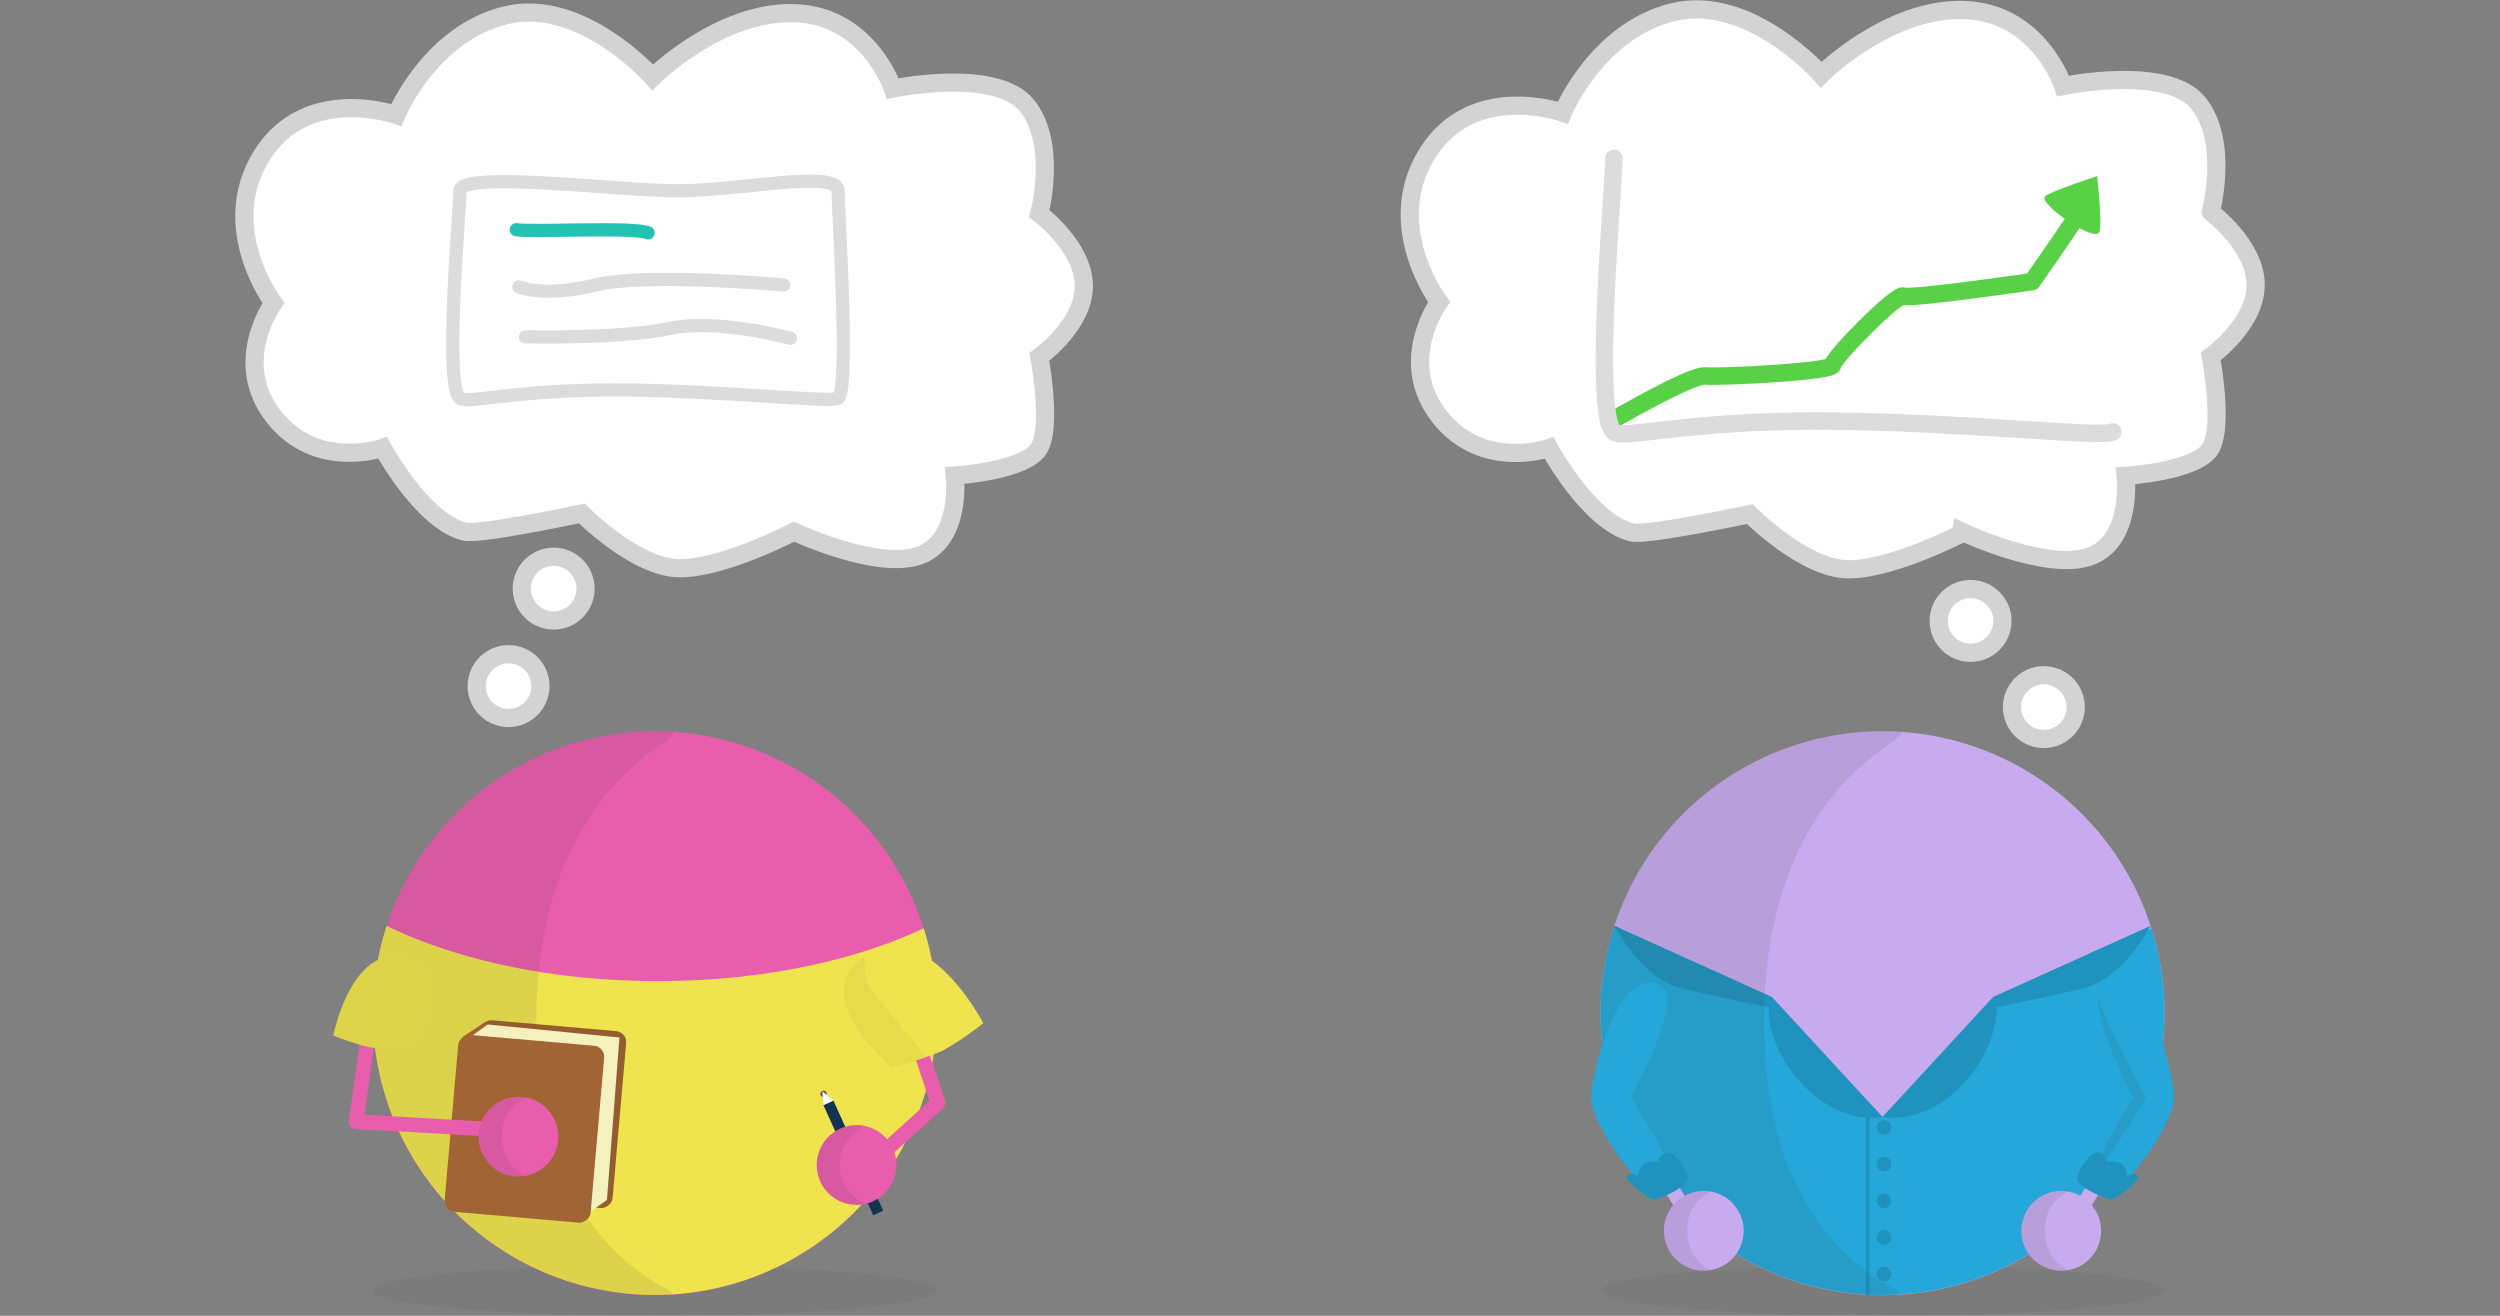 <?xml version="1.0" encoding="UTF-8"?> <svg xmlns="http://www.w3.org/2000/svg" xmlns:xlink="http://www.w3.org/1999/xlink" width="266" height="140" viewBox="0 0 266 140"><rect x="0" y="0" width="266" height="140" fill="#808080" stroke="none"/><defs><style>.a,.aa,.ab,.ac,.ad,.k,.l,.t,.w,.z{fill:none;}.b{clip-path:url(#a);}.c,.f,.x{fill:#333;}.c,.d,.e,.f,.h,.i,.m,.n,.o,.p,.q,.r,.s,.u,.x,.y{fill-rule:evenodd;}.c{opacity:0.06;isolation:isolate;}.d{fill:#e95eac;}.e{fill:#f0e44e;}.f{opacity:0.1;}.g{fill:#945c2f;}.h{fill:#f5f1be;}.i,.j{fill:#a16434;}.k{stroke:#e95eac;stroke-width:1.559px;}.aa,.ab,.ac,.ad,.k,.w{stroke-linecap:round;stroke-linejoin:round;}.l{stroke:#143350;stroke-width:1.169px;}.m{fill:#f1b07f;}.n{fill:#555;}.o,.y{fill:#fff;}.p{fill:#ded449;}.q{fill:#e6db4b;}.r{fill:#c7abee;}.s{fill:#25a7d9;}.t{stroke:#2092be;stroke-width:0.39px;}.u,.v{fill:#2092be;}.w{stroke:#c7abee;stroke-width:1.559px;}.x{fill-opacity:0.1;}.y{stroke:#d3d3d3;stroke-width:1.936px;}.aa,.ad,.z{stroke:#dcdcdc;}.z{stroke-width:1.409px;}.aa,.ab{stroke-width:1.409px;}.ab{stroke:#23c3b3;}.ac{stroke:#59d146;}.ac,.ad{stroke-width:1.858px;}.ae{fill:#59d146;}</style><clipPath id="a"><rect class="a" x="-0" width="266" height="140"></rect></clipPath></defs><title>Training Consideration</title><g class="b"><path class="c" d="M69.67,140c16.569,0,30-1.202,30-2.685s-13.431-2.685-30-2.685-30,1.202-30,2.685S53.102,140,69.67,140Z"></path><path class="d" d="M69.67,137.806a30,30,0,1,0-30-30A30,30,0,0,0,69.67,137.806Z"></path><path class="e" d="M41.143,98.505a29.999,29.999,0,1,0,57.142.265c-4.128,1.96-13.775,5.617-28.298,5.617C54.781,104.387,44.92,100.378,41.143,98.505Z"></path><path class="f" d="M69.67,137.806c8.172,0-12.821-.436-12.604-29.391S78.067,77.806,69.67,77.806a30,30,0,1,0,0,60Z"></path><rect class="g" x="48.689" y="110.75" width="18.895" height="15.589" rx="1.169" transform="translate(-65.024 166.128) rotate(-85)"></rect><path class="h" d="M49.519,110.247l2.318-1.249L65.908,110.39,64.58,127.672l-2.662,1.895L48.573,128.48Z"></path><path class="i" d="M51.649,108.719l-2.419,1.608.117.511,2.559-1.841Z"></path><rect class="j" x="46.35" y="112.309" width="18.895" height="15.589" rx="1.169" transform="translate(-68.712 165.221) rotate(-85)"></rect><path class="k" d="M96.444,107.391l3.364,9.957L93.528,123.04"></path><path class="l" d="M88.134,117.322,93.44,129.059"></path><path class="d" d="M91.141,128.197a4.242,4.242,0,1,1,4.242-4.242A4.242,4.242,0,0,1,91.141,128.197Z"></path><path class="f" d="M91.142,128.197a4.242,4.242,0,0,1,0-8.484c2.343,0-1.772.305-1.772,4.242S93.484,128.197,91.142,128.197Z"></path><path class="m" d="M87.61,117.576l-.112-1.462,1.181.991Z"></path><path class="n" d="M87.627,116.724a.337.337,0,1,1,.337-.337A.337.337,0,0,1,87.627,116.724Z"></path><path class="o" d="M87.61,117.576l-.112-1.462,1.181.991Z"></path><path class="k" d="M39.68,106.633l-1.796,12.711,14.527.813"></path><path class="d" d="M55.16,125.184a4.242,4.242,0,1,0-4.242-4.242A4.242,4.242,0,0,0,55.16,125.184Z"></path><path class="f" d="M55.16,125.184c2.343,0-1.768-.113-1.768-4.242S57.503,116.7,55.16,116.7a4.242,4.242,0,0,0,0,8.484Z"></path><path class="p" d="M43.924,111.576s5.425-7.889-.531-9.656-7.928,8.256-7.928,8.256a26.796,26.796,0,0,0,3.975,1.281A33.443,33.443,0,0,0,43.924,111.576Z"></path><path class="e" d="M94.893,113.536s-9.331-7.628-2.753-11.858,12.483,7.191,12.483,7.191a33.721,33.721,0,0,1-4.354,2.946A42.083,42.083,0,0,1,94.893,113.536Z"></path><path class="q" d="M92.079,101.72c-6.454,4.238,2.814,11.816,2.814,11.816s1.985-.504,3.681-1.069c-.774-1.011-6.091-7.2-6.405-8.067A7.43,7.43,0,0,1,92.079,101.72Z"></path><path class="c" d="M200.3,140c16.568,0,30-1.202,30-2.686s-13.432-2.685-30-2.685-30,1.202-30,2.685S183.732,140,200.3,140Z"></path><path class="r" d="M200.3,137.806a30,30,0,1,0-30-30A30,30,0,0,0,200.3,137.806Z"></path><path class="s" d="M228.914,98.771c-3.21,1.524-7.03,6.799-16.607,7.858L200.3,118.848l-12.087-12.301.009-.001c-9.765-1.172-13.546-6.602-16.45-8.042a30,30,0,1,0,57.142.266Z"></path><path class="t" d="M198.729,117.442v20.332"></path><path class="u" d="M200.458,120.746a.78.78,0,1,0-.78-.779A.78.78,0,0,0,200.458,120.746Z"></path><path class="u" d="M200.458,124.643a.779.779,0,1,0-.78-.779A.78.78,0,0,0,200.458,124.643Z"></path><path class="u" d="M200.458,128.54a.779.779,0,1,0-.78-.779A.78.78,0,0,0,200.458,128.54Z"></path><path class="u" d="M200.458,132.438a.779.779,0,1,0-.78-.78A.78.78,0,0,0,200.458,132.438Z"></path><path class="u" d="M200.458,136.335a.779.779,0,1,0-.78-.78A.78.78,0,0,0,200.458,136.335Z"></path><path class="v" d="M200.3,118.848c-6.363.962-12.308-6.292-12.116-11.678,0,0-1.886-.33-9.099-1.969-4.393-.998-7.313-6.697-7.313-6.697l16.759,7.57Z"></path><path class="f" d="M200.3,137.806c8.174,0-12.821-.436-12.603-29.391.215-28.955,21-30.609,12.603-30.609a30,30,0,1,0,0,60Z"></path><path class="w" d="M174.626,106.84l-2.088,11.037,6.904,11.146"></path><path class="r" d="M181.283,135.201a4.242,4.242,0,1,0-4.242-4.242A4.242,4.242,0,0,0,181.283,135.201Z"></path><path class="x" d="M181.283,135.201c2.343,0-1.753,0-1.753-4.242s4.096-4.242,1.753-4.242a4.242,4.242,0,0,0,0,8.484Z"></path><path class="s" d="M173.575,116.779s5.843-10.754,3.04-11.946c-3.921-2.081-7.105,7.638-7.338,11.946-.007,2.635,4.636,9.031,5.661,8.97.995-.06,2.448-.558,2.448-2.006C177.387,122.905,173.575,116.779,173.575,116.779Z"></path><path class="u" d="M175.847,127.608c.629.061,3.621-1.281,3.744-2.12s-1.515-3.145-2.317-2.825-.815.915-.815.915a3.148,3.148,0,0,0-1.653.285,2.1,2.1,0,0,0-.506,1.257s-1.131-.453-1.22.059S175.418,127.567,175.847,127.608Z"></path><path class="v" d="M200.3,118.848c6.363.962,12.308-6.292,12.116-11.678,0,0,1.886-.33,9.099-1.969,4.393-.998,7.313-6.697,7.313-6.697l-16.759,7.57Z"></path><path class="w" d="M221.158,129.022l6.904-11.146L225.973,106.84"></path><path class="r" d="M219.316,135.201a4.242,4.242,0,1,0-4.242-4.242A4.242,4.242,0,0,0,219.316,135.201Z"></path><path class="x" d="M219.316,135.201c2.343,0-1.753,0-1.753-4.242s4.096-4.242,1.753-4.242a4.242,4.242,0,0,0,0,8.484Z"></path><path class="s" d="M223.213,123.743c0,1.448,1.453,1.946,2.448,2.006,1.025.062,5.668-6.335,5.661-8.97-.232-4.308-3.416-14.027-7.338-11.946-2.802,1.192,3.04,11.946,3.04,11.946S223.213,122.905,223.213,123.743Z"></path><path class="f" d="M223.281,105.819c-.598,2.968,3.744,10.96,3.744,10.96s-3.812,6.126-3.812,6.964a1.804,1.804,0,0,0,.122.664,84.829,84.829,0,0,0,5-7.621S223.974,109.323,223.281,105.819Z"></path><path class="u" d="M224.752,127.608c-.629.061-3.621-1.281-3.744-2.12s1.515-3.145,2.317-2.825.815.915.815.915a3.149,3.149,0,0,1,1.653.285,2.101,2.101,0,0,1,.506,1.257s1.131-.453,1.22.059S225.181,127.567,224.752,127.608Z"></path><path class="y" d="M58.909,66.018A3.389,3.389,0,1,0,55.52,62.63,3.388,3.388,0,0,0,58.909,66.018Z"></path><path class="y" d="M54.109,76.389A3.389,3.389,0,1,0,50.72,73,3.389,3.389,0,0,0,54.109,76.389Z"></path><path class="y" d="M217.465,78.624a3.389,3.389,0,1,0-3.389-3.388A3.388,3.388,0,0,0,217.465,78.624Z"></path><path class="y" d="M209.67,69.455a3.389,3.389,0,1,0-3.389-3.389A3.389,3.389,0,0,0,209.67,69.455Z"></path><path class="y" d="M72.354,60.462c-4.699,0-10.449-5.83-10.449-5.83s-10.893,2.313-12.45,1.938c-4.516-1.09-8.742-8.913-8.742-8.913s-7.104,2.467-11.62-3.368,0-12.052,0-12.052-6.034-7.989-1.246-15.68S42.16,12.241,42.16,12.241,45.752,3.559,53.829,1.623,69.444,8.225,69.444,8.225,76.519,1.177,84.477,1.4,94.996,9.424,94.996,9.424s10.978-2.28,14.272,1.812,1.314,11.496,1.314,11.496,4.737,3.525,4.737,7.698-4.737,7.546-4.737,7.546,1.387,7.207,0,9.681-8.986,2.937-8.986,2.937.774,6.787-3.689,8.485S84.477,56.57,84.477,56.57,77.052,60.462,72.354,60.462Z"></path><path class="o" d="M48.937,20.304c0-2.192,16.964,0,23.248,0s16.995-2.307,16.995,0,1.23,21.156,0,22.073c-.688.512-12.974-.87-23.683-.884s-15.799,1.494-16.56.884C47.212,40.994,48.937,22.495,48.937,20.304Z"></path><path class="z" d="M48.937,20.304c0-2.192,16.964,0,23.248,0s16.995-2.307,16.995,0,1.23,21.156,0,22.073c-.688.512-12.974-.87-23.683-.884s-15.799,1.494-16.56.884C47.212,40.994,48.937,22.495,48.937,20.304Z"></path><path class="aa" d="M83.389,30.328s-14.58-1.355-20.064,0-8.11.199-8.11.199"></path><path class="aa" d="M55.919,35.839s10.082.226,15.244-.88,12.93,1.032,12.93,1.032"></path><path class="ab" d="M54.935,24.445c2.177.272,12.357-.327,14.014.327"></path><path class="y" d="M196.708,60.575c-4.735,0-10.529-5.875-10.529-5.875s-10.976,2.331-12.544,1.952c-4.55-1.098-8.809-8.981-8.809-8.981s-7.158,2.486-11.709-3.394,0-12.144,0-12.144-6.08-8.05-1.256-15.799,14.422-4.349,14.422-4.349,3.62-8.748,11.758-10.699S193.775,7.94,193.775,7.94s7.129-7.102,15.147-6.877,10.599,8.085,10.599,8.085,11.062-2.298,14.381,1.826,1.324,11.584,1.324,11.584S240,26.109,240,30.314s-4.773,7.604-4.773,7.604,1.397,7.261,0,9.754-9.054,2.959-9.054,2.959.78,6.838-3.717,8.549-13.533-2.527-13.533-2.527S201.441,60.575,196.708,60.575Z"></path><path class="ac" d="M171.204,44.923s8.65-5.069,10.25-4.923S195.019,39.564,195,38.836s6.818-7.69,7.545-7.336,13.673-1.537,13.673-1.537,5.091-7.273,5.527-8.145"></path><path class="ad" d="M224.792,45.959c-.907.675-17.11-1.148-31.233-1.166s-20.836,1.97-21.839,1.166c-2.275-1.823,0-26.219,0-29.109"></path><path class="ae" d="M217.57,20.918c.328-.472,5.566-2.18,5.566-2.18s.586,5.155.222,5.974C222.871,25.81,216.982,21.765,217.57,20.918Z"></path></g></svg> 